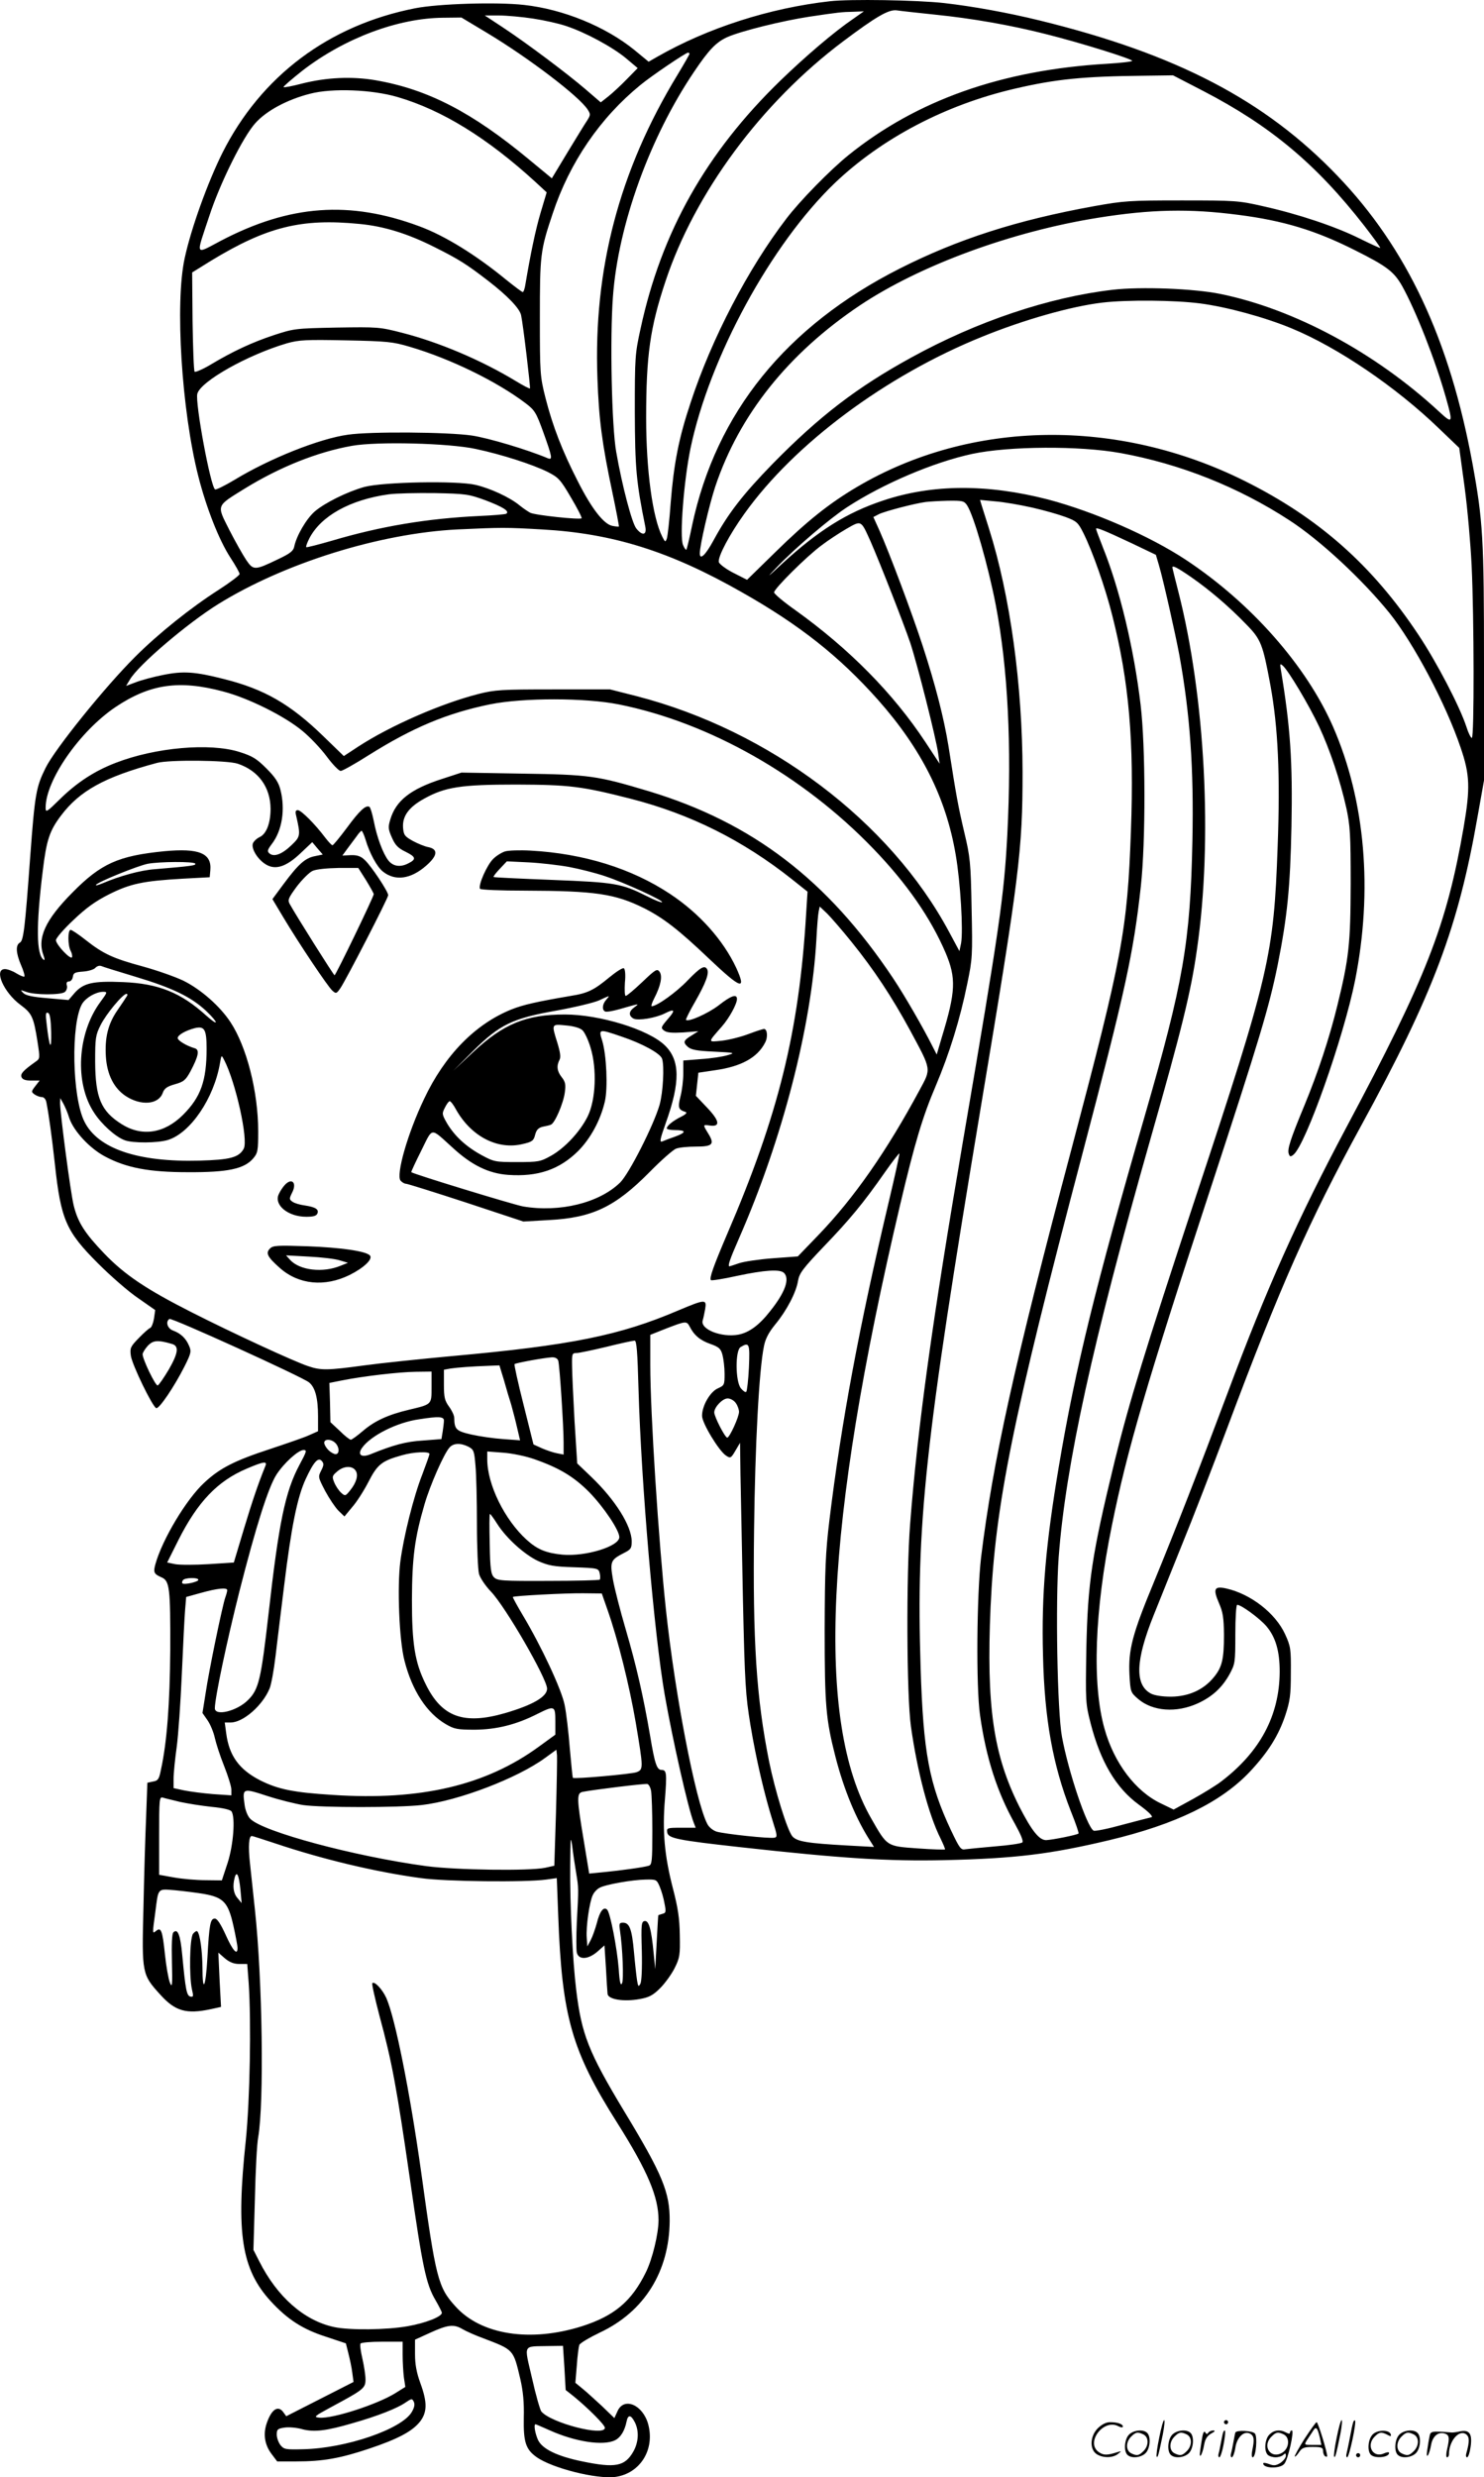 <svg version="1.0" xmlns="http://www.w3.org/2000/svg"
  viewBox="0 0 719.108 1200.163"
 preserveAspectRatio="xMidYMid meet">
<g transform="translate(-0.892,1200.498) scale(0.1,-0.1)"
fill="#000000" stroke="none">
<path d="M4031 11999 c-294 -33 -594 -130 -837 -269 l-42 -24 -68 56 c-140
114 -345 198 -535 219 -132 15 -416 6 -528 -16 -419 -82 -748 -329 -935 -702
-72 -145 -151 -365 -182 -508 -48 -217 -15 -740 66 -1058 39 -153 100 -308
155 -393 25 -38 45 -74 45 -80 0 -6 -46 -41 -102 -77 -136 -87 -293 -213 -403
-323 -146 -145 -389 -446 -435 -539 -46 -93 -52 -124 -75 -435 -25 -342 -32
-403 -50 -412 -21 -12 -19 -50 6 -109 12 -27 19 -52 16 -55 -2 -3 -20 4 -38
15 -19 12 -44 21 -56 21 -56 0 -6 -114 76 -174 55 -41 63 -58 82 -180 12 -78
12 -80 -10 -95 -59 -42 -74 -58 -68 -74 5 -12 18 -17 47 -17 l41 0 -21 -27
c-20 -26 -20 -28 -4 -40 10 -7 26 -13 35 -13 11 0 20 -10 23 -27 11 -56 26
-162 41 -299 29 -268 54 -325 209 -480 61 -61 148 -137 194 -168 l83 -58 -6
-42 c-4 -22 -12 -43 -19 -45 -6 -2 -31 -24 -55 -49 -40 -41 -43 -48 -38 -85 6
-44 105 -248 123 -254 14 -5 88 105 137 202 32 64 34 73 22 100 -15 36 -40 60
-78 74 -27 10 -37 43 -17 56 11 7 640 -279 676 -307 30 -24 44 -75 44 -165 l0
-72 -45 -20 c-24 -11 -109 -40 -187 -66 -171 -56 -243 -92 -319 -163 -87 -80
-204 -276 -237 -395 -11 -40 -7 -48 30 -64 39 -17 43 -52 42 -353 -2 -256 -16
-446 -45 -578 -9 -46 -14 -54 -38 -58 l-28 -6 -6 -166 c-4 -92 -10 -291 -13
-442 -8 -317 -7 -321 82 -419 72 -80 126 -95 244 -70 l50 11 -7 131 -6 132 32
-28 c23 -19 44 -27 70 -27 l38 0 7 -92 c13 -193 6 -567 -14 -763 -48 -450 -21
-624 121 -779 81 -88 155 -136 268 -172 l96 -32 12 -48 c7 -27 16 -69 19 -94
l6 -45 -163 -83 -163 -83 -16 22 c-24 30 -53 12 -75 -46 -23 -58 -15 -113 20
-159 l27 -36 92 0 c130 0 213 15 351 61 141 47 213 85 250 133 34 45 35 92 1
185 -19 52 -26 92 -26 141 l0 70 68 31 c91 42 120 45 162 20 19 -11 64 -31
100 -44 149 -57 146 -53 180 -197 14 -61 19 -115 17 -190 -2 -117 10 -152 62
-189 76 -54 292 -108 382 -96 120 17 192 132 159 255 -26 95 -118 134 -149 63
l-15 -33 -60 58 c-34 31 -76 70 -95 85 l-34 28 7 84 c3 46 9 90 12 99 3 9 49
36 101 61 214 101 335 295 337 540 1 139 -35 226 -222 534 -171 284 -205 370
-231 586 -17 138 -31 422 -29 600 1 138 2 151 10 95 4 -36 13 -94 19 -130 12
-73 12 -71 3 -238 -3 -67 -3 -133 0 -147 9 -36 55 -34 100 5 l34 30 7 -107 c3
-60 7 -117 8 -128 3 -27 79 -39 155 -25 46 8 65 18 100 53 23 23 55 67 70 97
25 50 27 64 25 160 -1 81 -9 132 -33 225 -41 158 -52 278 -39 433 10 126 8
142 -16 142 -23 0 -33 29 -55 161 -33 193 -66 339 -119 520 -27 92 -55 201
-62 242 -15 87 -11 95 53 128 34 17 38 23 38 57 -1 75 -80 201 -196 312 l-68
65 -13 205 c-6 113 -12 233 -12 268 -1 58 0 62 22 62 12 0 78 14 145 30 68 17
129 30 136 30 10 0 14 -54 19 -235 13 -457 76 -1188 127 -1481 39 -222 113
-548 140 -618 l10 -26 -71 0 c-67 0 -70 -1 -67 -22 4 -29 46 -38 353 -72 495
-55 721 -69 990 -63 346 8 514 29 800 97 322 77 540 183 680 331 89 95 139
175 172 273 23 70 27 98 27 206 1 117 -1 129 -28 188 -47 102 -166 194 -284
221 -59 13 -66 -1 -37 -69 20 -45 24 -72 25 -155 0 -119 -9 -158 -51 -208 -49
-59 -120 -91 -205 -92 -44 0 -81 6 -98 15 -79 42 -75 160 13 379 21 53 81 202
133 331 53 129 153 388 223 575 257 687 397 1004 649 1465 350 640 471 962
565 1500 l31 174 0 566 c0 607 -5 691 -56 970 -111 602 -318 1043 -654 1393
-350 366 -780 590 -1440 752 -159 39 -326 69 -465 85 -134 15 -458 20 -554 9z
m509 -65 c179 -18 366 -51 532 -93 173 -43 428 -123 423 -131 -2 -4 -57 -10
-122 -14 -509 -30 -922 -176 -1253 -443 -88 -71 -236 -222 -301 -308 -184
-240 -362 -581 -463 -889 -58 -173 -82 -298 -97 -486 -6 -85 -15 -164 -19
-175 -7 -18 -8 -17 -22 10 -47 93 -78 322 -78 575 0 303 19 437 93 660 142
430 465 867 862 1165 160 120 219 154 258 150 18 -3 102 -12 187 -21z m-399
-22 c-91 -62 -229 -180 -350 -297 -361 -350 -577 -734 -678 -1202 -27 -123
-28 -139 -28 -403 1 -274 7 -340 51 -557 8 -41 -15 -45 -44 -8 -21 26 -69 209
-97 370 -22 121 -31 552 -16 752 25 348 179 773 393 1090 72 107 107 144 163
169 67 29 264 78 395 98 141 21 157 23 215 24 l50 2 -54 -38z m-1549 3 c53 -8
125 -24 160 -36 94 -31 225 -102 290 -156 l57 -48 -52 -53 c-29 -30 -69 -67
-89 -83 l-38 -30 -72 62 c-92 79 -287 225 -402 301 l-88 58 68 0 c38 0 113 -7
166 -15z m-222 -70 c204 -123 444 -306 486 -370 15 -23 15 -27 -2 -54 -11 -16
-53 -85 -95 -154 l-76 -126 -109 90 c-277 230 -491 341 -744 385 -116 20 -239
14 -358 -16 -46 -12 -86 -20 -89 -17 -2 3 40 39 93 81 203 156 461 253 679
255 l90 1 125 -75z m980 -101 c0 -3 -27 -50 -59 -103 -281 -462 -407 -940
-387 -1470 7 -198 22 -314 72 -550 19 -90 33 -165 32 -167 -2 -1 -15 0 -31 3
-42 8 -100 82 -167 214 -77 150 -123 270 -158 407 -26 104 -27 116 -27 387 0
306 2 326 62 505 82 248 230 464 425 623 53 44 219 156 231 157 4 0 7 -3 7 -6z
m2488 -179 c328 -170 549 -355 782 -654 44 -57 79 -105 77 -107 -1 -2 -46 19
-99 45 -116 58 -298 119 -469 157 -118 27 -136 28 -394 28 -253 0 -280 -2
-425 -28 -375 -68 -660 -160 -941 -302 -551 -279 -890 -699 -1006 -1243 -13
-64 -26 -117 -28 -119 -2 -3 -10 7 -16 22 -18 38 4 315 36 469 92 441 391 990
700 1286 227 216 535 378 870 456 201 47 334 60 624 63 l144 2 145 -75z
m-3903 -30 c216 -63 435 -198 669 -412 l54 -50 -29 -97 c-25 -84 -50 -205 -74
-348 -3 -21 -9 -38 -13 -38 -4 0 -41 28 -82 61 -145 119 -297 213 -420 258
-337 125 -626 104 -958 -69 -131 -69 -125 -81 -60 115 52 161 165 388 224 453
53 60 155 115 266 143 108 28 300 20 423 -16z m4075 -571 c218 -28 373 -75
562 -170 158 -79 192 -105 232 -176 67 -121 160 -358 211 -538 36 -127 34
-131 -34 -68 -308 285 -701 496 -1059 569 -128 26 -384 36 -522 20 -309 -36
-657 -153 -975 -328 -266 -146 -446 -285 -671 -514 -147 -151 -217 -242 -287
-371 -39 -72 -67 -99 -67 -64 0 39 45 233 75 324 116 347 354 645 700 877 290
194 735 358 1155 425 255 41 443 45 680 14z m-4259 -44 c118 -11 234 -47 363
-112 118 -59 156 -83 261 -164 92 -71 152 -133 159 -166 10 -46 46 -351 43
-355 -2 -2 -33 14 -69 36 -165 100 -369 187 -548 233 -112 29 -120 29 -320 26
-201 -4 -207 -5 -305 -37 -105 -35 -196 -77 -308 -144 -37 -22 -71 -36 -75
-33 -4 4 -8 114 -10 244 l-2 237 92 57 c270 164 437 206 719 178z m4073 -385
c130 -17 314 -67 444 -121 223 -92 506 -284 714 -485 l98 -94 26 -190 c14
-104 29 -275 34 -380 12 -254 13 -835 1 -835 -5 0 -17 24 -26 53 -32 98 -143
312 -233 447 -223 336 -483 566 -840 744 -617 308 -1328 298 -1880 -28 -134
-79 -242 -165 -395 -315 l-138 -135 -67 34 c-37 19 -68 43 -70 52 -5 26 52
134 124 234 242 339 685 669 1153 858 204 83 431 147 582 165 121 14 350 12
473 -4z m-3830 -210 c195 -57 421 -167 561 -273 45 -34 52 -45 87 -142 43
-120 46 -135 21 -125 -97 41 -287 98 -368 110 -117 17 -491 20 -600 4 -138
-19 -379 -115 -550 -219 -47 -28 -89 -49 -94 -46 -22 14 -97 419 -86 463 15
60 244 189 435 245 57 16 91 18 285 14 201 -4 228 -7 309 -31z m320 -495 c127
-27 275 -75 348 -111 53 -27 62 -36 114 -125 31 -52 54 -97 51 -100 -8 -8
-227 15 -249 27 -13 7 -36 23 -52 36 -46 38 -140 82 -213 99 -91 21 -447 14
-538 -10 -83 -23 -192 -77 -241 -119 -41 -36 -88 -117 -99 -169 -4 -22 -19
-34 -78 -62 -114 -55 -120 -55 -155 -4 -16 24 -53 89 -82 146 -62 123 -65 113
75 200 171 105 351 177 519 207 124 22 470 13 600 -15z m3125 -20 c291 -53
571 -165 817 -325 150 -97 354 -287 486 -450 117 -146 273 -440 344 -650 46
-133 48 -198 15 -390 -82 -473 -180 -725 -568 -1452 -234 -440 -385 -776 -576
-1288 -142 -379 -248 -651 -357 -916 -104 -251 -124 -326 -118 -448 5 -83 5
-85 42 -117 70 -60 185 -69 290 -21 69 32 116 75 152 139 28 52 29 56 29 196
0 79 4 142 9 142 20 0 108 -65 141 -103 45 -53 65 -120 65 -221 -1 -212 -95
-389 -285 -533 -22 -17 -82 -54 -134 -83 l-95 -52 -60 29 c-124 58 -229 197
-275 363 -61 216 -48 571 35 980 74 368 169 692 480 1640 235 717 283 877 324
1079 47 236 61 375 67 673 6 313 -5 481 -52 762 -4 25 -3 27 10 16 26 -22 126
-189 176 -295 53 -114 101 -257 132 -395 18 -84 21 -127 21 -365 -1 -294 -8
-361 -65 -593 -38 -155 -93 -322 -159 -482 -69 -166 -84 -214 -76 -235 5 -15
9 -15 23 -4 60 50 242 566 298 843 87 437 50 871 -106 1229 -129 296 -398 601
-714 810 -176 116 -445 233 -667 292 -295 76 -561 75 -800 -5 -177 -59 -313
-145 -488 -305 -77 -72 -80 -73 -25 -16 87 91 257 236 339 289 175 114 420
218 606 258 178 38 521 40 719 4z m-3077 -229 c84 -32 118 -53 100 -65 -5 -3
-65 -8 -133 -11 -249 -12 -474 -49 -713 -120 -66 -19 -121 -33 -123 -31 -3 2
4 21 15 43 56 108 197 187 384 213 35 5 135 7 223 6 151 -3 165 -5 247 -35z
m2333 -24 c33 -50 102 -292 139 -482 59 -308 78 -683 56 -1115 -16 -297 -35
-433 -215 -1485 -148 -867 -219 -1378 -256 -1855 -19 -246 -17 -828 4 -979 31
-219 86 -429 144 -544 13 -27 23 -51 21 -52 -2 -2 -62 0 -133 5 -151 11 -146
8 -225 146 -270 472 -225 1419 140 2969 72 305 110 431 174 581 65 154 117
320 152 493 25 120 26 136 21 366 -4 223 -7 249 -36 370 -29 124 -38 172 -76
415 -22 135 -62 293 -126 489 -54 165 -161 449 -209 557 l-29 64 27 14 c28 14
173 52 227 59 17 2 65 5 107 6 71 1 79 -1 93 -22z m315 -11 c58 -13 131 -34
163 -46 53 -20 60 -26 86 -78 44 -88 107 -267 140 -400 81 -320 106 -607 90
-1044 -17 -480 -42 -611 -288 -1540 -279 -1050 -381 -1514 -438 -1978 -21
-180 -25 -628 -5 -765 29 -206 83 -374 170 -528 27 -49 41 -82 35 -88 -5 -5
-63 -14 -129 -19 -65 -6 -131 -12 -145 -14 -24 -5 -29 2 -72 92 -106 226 -134
375 -147 786 -22 700 19 1078 290 2707 189 1131 204 1253 204 1634 -1 423 -60
855 -163 1180 -16 50 -32 101 -36 114 l-7 24 73 -7 c41 -3 121 -17 179 -30z
m-783 -163 c46 -105 160 -396 193 -493 35 -107 124 -458 135 -535 l7 -50 -69
105 c-156 236 -368 451 -630 639 -57 40 -103 79 -103 86 0 18 159 176 230 228
30 23 83 58 119 79 75 43 71 45 118 -59z m-1592 57 c343 -19 621 -106 970
-305 279 -158 471 -310 658 -520 210 -237 330 -474 377 -751 23 -132 37 -369
26 -429 l-8 -38 -50 93 c-287 536 -871 976 -1513 1142 l-130 33 -275 0 c-251
0 -283 -2 -362 -22 -181 -46 -428 -154 -583 -255 l-70 -46 -100 97 c-160 155
-285 227 -480 276 -141 36 -198 40 -296 20 -46 -9 -105 -25 -131 -35 l-48 -18
18 30 c40 70 277 272 428 366 321 199 783 343 1159 362 218 10 234 10 410 0z
m2858 -67 l117 -56 15 -51 c21 -71 80 -334 99 -436 52 -288 70 -547 63 -898
-10 -494 -44 -687 -232 -1337 -237 -820 -334 -1213 -415 -1693 -64 -380 -85
-622 -77 -916 7 -308 47 -531 135 -756 23 -57 40 -106 37 -108 -7 -7 -128 -31
-157 -32 -34 0 -70 46 -130 163 -126 251 -160 487 -139 967 23 496 105 905
445 2195 208 791 247 969 283 1295 24 218 23 681 -1 880 -32 271 -101 560
-182 761 -19 48 -34 89 -34 92 0 9 41 -8 173 -70z m288 -164 c89 -62 182 -141
266 -228 73 -74 81 -97 118 -296 37 -202 48 -434 35 -783 -19 -526 -39 -615
-399 -1702 -246 -745 -322 -994 -390 -1271 -112 -460 -131 -589 -138 -914 -4
-255 -4 -262 21 -360 48 -186 123 -312 232 -392 55 -40 76 -63 59 -63 -2 0
-63 -16 -135 -35 -72 -20 -136 -33 -142 -29 -33 20 -122 286 -153 454 -23 124
-32 651 -16 872 34 445 164 1040 445 2026 150 526 196 711 225 917 77 527 40
1225 -90 1733 -16 62 -29 115 -29 118 0 11 23 0 91 -47z m-4691 -554 c123 -32
297 -119 383 -190 37 -30 91 -87 119 -125 29 -39 59 -70 68 -70 8 0 69 34 135
76 213 134 380 204 590 247 160 32 460 32 624 -1 438 -88 891 -345 1231 -698
164 -170 279 -337 351 -505 52 -123 49 -189 -18 -408 l-25 -85 -20 39 c-45 90
-135 246 -191 330 -318 477 -682 755 -1185 907 -251 75 -284 80 -612 85 l-295
5 -95 -31 c-152 -49 -223 -105 -250 -197 -11 -36 -10 -47 8 -87 16 -37 30 -51
67 -69 49 -24 52 -36 14 -55 -39 -21 -75 -16 -98 13 -26 33 -56 113 -71 192
-7 34 -16 65 -21 68 -17 10 -47 -17 -108 -100 -35 -47 -67 -86 -71 -86 -4 0
-20 17 -36 38 -49 65 -116 132 -132 132 -11 0 -13 -7 -8 -27 22 -96 21 -101
-23 -143 -46 -44 -84 -58 -106 -40 -12 10 -11 17 11 46 50 65 66 167 42 262
-9 36 -25 61 -68 104 -48 48 -68 60 -131 80 -143 45 -407 22 -600 -53 -102
-39 -189 -96 -271 -177 -63 -62 -68 -65 -68 -40 0 133 165 370 338 487 167
112 308 133 522 76z m71 -350 c101 -34 158 -114 159 -218 0 -70 -20 -123 -54
-138 -14 -7 -28 -20 -32 -31 -8 -26 25 -79 65 -102 46 -27 98 -10 168 57 l55
52 25 -30 26 -30 -39 -8 c-46 -9 -79 -38 -151 -135 l-54 -73 52 -87 c77 -129
216 -336 238 -356 18 -16 20 -16 39 11 27 39 232 437 232 451 0 18 -84 144
-114 171 -19 18 -36 24 -67 23 l-41 -2 24 33 c13 17 33 44 44 59 10 15 22 28
25 28 3 0 12 -19 19 -42 19 -65 56 -134 85 -156 59 -47 135 -36 209 29 56 49
59 80 10 90 -17 3 -51 17 -75 30 -39 22 -44 28 -47 64 -4 56 28 100 103 141
101 56 177 68 445 68 258 -1 317 -8 556 -69 288 -74 543 -201 782 -391 l74
-59 -7 -110 c-34 -567 -134 -972 -383 -1550 -66 -155 -87 -213 -78 -222 3 -3
61 6 128 21 132 28 207 33 226 14 29 -29 5 -95 -67 -185 -53 -68 -102 -104
-154 -114 -83 -15 -186 26 -173 69 3 9 8 34 12 55 8 49 0 48 -131 -7 -283
-121 -520 -169 -1097 -221 -152 -14 -343 -34 -424 -45 -177 -24 -209 -25 -271
-4 -70 23 -372 163 -565 261 -221 112 -325 182 -424 285 -94 98 -128 151 -148
233 -15 59 -66 449 -66 496 l1 24 14 -25 c8 -14 22 -46 30 -73 22 -63 99 -146
173 -185 103 -55 213 -76 402 -76 193 -1 273 16 316 67 22 26 24 37 24 131 0
192 -56 411 -135 530 -51 77 -143 158 -228 200 -40 19 -128 50 -197 69 -144
39 -191 61 -276 128 -34 27 -67 49 -73 49 -14 0 -14 -75 0 -101 6 -11 9 -25 7
-31 -6 -16 -78 61 -78 82 0 10 38 54 85 98 63 60 108 92 174 125 102 51 164
64 356 75 l130 7 3 33 c8 83 -54 109 -223 93 -223 -22 -307 -60 -445 -200
-132 -133 -172 -221 -140 -306 6 -15 6 -24 1 -20 -36 22 -38 164 -5 430 18
150 33 195 88 268 91 121 212 188 466 256 61 16 340 13 391 -4z m-206 -484 c5
-9 -17 -12 -195 -27 -71 -5 -171 -33 -253 -68 -22 -9 -36 -13 -33 -8 8 14 201
92 250 102 57 11 224 12 231 1z m828 -81 c20 -33 37 -63 37 -67 0 -12 -184
-393 -190 -393 -4 0 -185 287 -217 345 -11 20 -7 29 34 85 26 34 61 69 77 76
19 8 70 13 126 14 l95 0 38 -60z m2352 -298 c109 -135 196 -267 283 -427 106
-197 104 -185 47 -291 -160 -297 -317 -522 -488 -700 l-102 -106 -121 -9 c-67
-5 -140 -16 -164 -24 -23 -8 -44 -15 -46 -15 -10 0 0 31 47 138 209 477 350
1022 374 1447 3 61 8 121 11 134 l5 24 36 -34 c19 -19 72 -80 118 -137z
m-3470 -169 c180 -54 270 -98 342 -165 62 -59 64 -79 2 -24 -123 112 -232 156
-404 163 -145 6 -191 -4 -234 -52 l-30 -35 -101 9 c-74 6 -106 13 -118 25 -16
16 -15 16 13 6 40 -16 170 -16 188 -1 8 6 13 21 10 31 -4 14 0 20 10 20 9 0
17 10 19 23 3 19 10 22 50 25 26 2 52 10 59 18 7 8 19 12 28 9 9 -4 83 -27
166 -52z m-171 -124 c-111 -152 -124 -392 -29 -535 36 -56 104 -117 148 -133
38 -15 160 -14 209 1 109 33 224 202 253 373 7 40 7 40 20 15 56 -108 118
-387 95 -430 -23 -43 -67 -54 -215 -58 -298 -8 -492 58 -557 189 -60 118 -66
477 -11 571 19 30 65 57 101 58 23 0 22 -2 -14 -51z m129 29 c-4 -7 -24 -37
-44 -66 -46 -66 -63 -133 -57 -227 6 -87 39 -152 96 -190 73 -48 158 -42 179
14 8 23 21 32 59 43 43 12 52 19 76 63 38 72 45 103 22 111 -42 12 -84 38 -84
50 0 15 40 37 83 48 47 11 57 -6 57 -100 0 -155 -28 -234 -114 -320 -91 -91
-200 -107 -298 -45 -100 63 -127 128 -128 302 0 115 2 129 26 177 26 53 108
152 126 152 5 0 6 -6 1 -12z m-366 -174 c2 -95 -9 -77 -22 40 -6 47 -5 58 6
54 10 -3 14 -29 16 -94z m4059 -820 c-144 -607 -230 -1068 -288 -1544 -19
-158 -22 -236 -23 -530 0 -369 6 -435 52 -615 42 -164 102 -307 172 -414 l15
-24 -129 7 c-195 11 -245 19 -267 45 -25 32 -82 215 -112 361 -62 310 -80 581
-73 1128 5 408 24 771 48 886 7 35 23 66 55 105 56 68 101 155 110 211 6 36
23 59 123 164 129 134 194 213 296 359 37 53 70 95 72 94 2 -2 -21 -107 -51
-233z m-965 -606 c21 -42 51 -67 100 -84 42 -15 51 -23 59 -54 5 -19 10 -60
10 -91 0 -53 -1 -56 -32 -70 -38 -16 -78 -86 -77 -134 0 -35 82 -170 116 -192
21 -14 24 -13 45 23 l23 39 2 -155 c2 -85 7 -357 12 -605 9 -409 13 -464 36
-605 27 -165 70 -347 109 -470 21 -65 22 -75 9 -78 -24 -6 -243 18 -281 29
-19 6 -38 22 -46 38 -56 108 -156 624 -200 1036 -36 335 -76 954 -76 1187 l0
146 78 31 c94 36 98 37 113 9z m-2509 -84 c35 -10 31 -43 -14 -122 -25 -42
-49 -77 -55 -79 -10 -4 -73 126 -73 151 0 7 11 25 25 41 26 27 48 29 117 9z
m2796 -114 c-3 -61 -9 -114 -13 -118 -4 -4 -15 4 -26 17 -27 33 -28 185 -1
200 42 25 45 17 40 -99z m-924 33 c7 -23 26 -318 26 -397 l0 -58 -31 6 c-17 3
-50 14 -73 24 l-42 19 -48 192 c-27 106 -46 194 -44 197 6 6 144 31 180 33 17
1 28 -5 32 -16z m-263 -95 c11 -40 27 -93 35 -118 7 -25 20 -74 28 -109 l15
-64 -82 6 c-45 3 -114 13 -154 22 -74 17 -82 25 -83 81 0 11 -11 35 -25 54
-21 29 -25 45 -25 106 l0 73 33 6 c35 5 101 10 184 13 l52 2 22 -72z m-351
-33 c0 -86 3 -83 -110 -110 -101 -24 -166 -54 -223 -103 -27 -23 -53 -42 -58
-42 -6 0 -30 19 -54 43 l-45 42 -2 95 -3 95 60 12 c105 21 278 41 358 42 l77
1 0 -75z m1474 -77 c9 -12 16 -32 16 -43 0 -25 -46 -125 -57 -125 -11 0 -63
102 -63 122 0 26 40 68 65 68 13 0 31 -10 39 -22z m-1414 -85 c0 -10 -3 -34
-6 -54 l-6 -36 -90 -7 c-82 -5 -142 -21 -255 -67 -43 -17 -63 -2 -40 31 41 59
169 124 277 139 95 15 120 13 120 -6z m-526 -109 c20 -20 21 -54 1 -54 -8 0
-24 9 -35 20 -11 11 -20 27 -20 35 0 20 34 19 54 -1z m645 -18 c26 -14 28 -21
34 -92 4 -42 7 -170 7 -283 0 -113 5 -222 10 -241 5 -19 31 -58 58 -86 71 -74
271 -421 272 -470 0 -39 -68 -79 -205 -119 -199 -57 -305 -19 -383 140 -53
106 -67 196 -67 410 1 204 13 298 61 462 27 93 94 245 121 275 19 22 54 23 92
4z m-819 -88 c-69 -129 -100 -279 -150 -723 -36 -315 -47 -365 -99 -416 -53
-54 -161 -80 -161 -40 0 49 57 320 119 566 81 318 140 503 179 565 36 56 106
120 132 120 17 0 15 -7 -20 -72z m630 53 c0 -5 -16 -50 -35 -100 -42 -107 -90
-299 -106 -420 -16 -121 -6 -383 20 -482 37 -145 108 -253 200 -307 41 -24 56
-27 141 -27 105 1 199 24 302 76 84 42 88 41 88 -35 l0 -65 -77 -56 c-259
-190 -575 -264 -1001 -236 -192 12 -265 27 -353 71 -101 52 -150 119 -164 228
l-7 52 29 0 c60 0 154 82 188 164 8 18 21 89 29 157 8 68 27 223 42 344 34
279 63 425 104 514 39 84 61 109 79 87 10 -12 9 -21 -4 -46 -15 -30 -15 -32
20 -99 20 -37 49 -80 64 -95 l29 -28 38 46 c22 25 57 80 79 123 43 84 65 101
163 128 55 16 132 19 132 6z m507 -25 c121 -42 193 -85 268 -161 70 -72 145
-184 145 -217 0 -45 -164 -95 -276 -85 -79 8 -121 25 -173 72 -107 97 -191
268 -191 390 l0 38 78 -6 c42 -3 110 -17 149 -31z m-1302 -33 c-35 -86 -64
-172 -105 -308 l-48 -160 -123 -8 c-67 -4 -140 -4 -161 0 l-39 8 55 110 c93
184 189 285 331 345 82 35 100 37 90 13z m438 -24 c13 -21 3 -57 -27 -94 -23
-29 -25 -29 -44 -12 -11 10 -26 32 -33 49 -12 29 -11 33 15 55 32 27 73 28 89
2z m686 -258 c45 -70 132 -148 198 -179 50 -22 75 -27 175 -30 114 -4 117 -5
123 -29 3 -14 3 -28 0 -31 -3 -3 -115 -6 -250 -6 -222 -1 -246 1 -262 17 -15
15 -19 40 -21 162 -2 80 -2 145 1 145 3 0 19 -22 36 -49z m-1449 -270 c0 -10
-69 -25 -77 -17 -3 2 -2 9 2 15 8 13 75 15 75 2z m140 -50 c0 -5 -4 -21 -9
-34 -13 -35 -80 -356 -96 -467 l-15 -94 25 -36 c13 -19 29 -57 35 -85 6 -27
26 -89 45 -136 19 -48 35 -99 35 -114 l0 -28 -89 6 c-48 4 -111 12 -140 18
l-51 11 0 46 c0 26 7 94 15 152 8 58 19 218 25 355 6 138 13 278 16 312 l5 61
72 20 c79 22 127 27 127 13z m1843 -96 c51 -145 106 -367 137 -548 37 -221 37
-225 3 -238 -25 -9 -302 -34 -308 -27 -2 2 -8 66 -15 143 -6 77 -17 172 -25
210 -15 75 -112 283 -203 435 -28 47 -49 86 -48 88 6 6 257 19 341 18 l90 -1
28 -80z m-250 -985 l-8 -254 -45 -10 c-78 -16 -431 -11 -575 8 -347 47 -795
167 -854 230 -12 12 -24 42 -27 69 -11 79 -9 80 110 41 58 -19 136 -38 173
-44 89 -13 464 -13 575 0 177 20 464 130 598 228 l55 40 3 -27 c1 -14 -1 -141
-5 -281z m461 108 c3 -17 6 -104 6 -194 0 -146 -2 -163 -17 -168 -26 -8 -137
-23 -218 -31 l-71 -7 -27 164 c-34 204 -34 226 -4 232 56 11 303 41 313 38 7
-2 15 -17 18 -34z m-2282 -53 c37 -8 106 -19 154 -24 54 -5 90 -14 95 -22 19
-30 9 -162 -19 -249 l-28 -85 -80 1 c-43 0 -112 6 -151 13 l-73 13 0 190 c0
176 1 189 18 184 9 -3 47 -12 84 -21z m458 -200 c229 -77 487 -139 708 -169
119 -17 510 -21 608 -7 l51 7 7 -184 c18 -487 65 -653 286 -1002 147 -233 200
-358 200 -471 0 -66 -30 -190 -62 -254 -69 -140 -153 -210 -309 -260 -250 -79
-489 -42 -613 96 -85 93 -95 135 -166 649 -55 392 -126 747 -169 845 -19 42
-57 83 -68 72 -3 -4 13 -75 35 -159 60 -221 83 -346 147 -788 61 -427 78 -511
125 -590 16 -28 30 -55 30 -60 0 -19 -80 -50 -166 -65 -102 -18 -281 -20 -356
-4 -145 31 -276 146 -363 319 l-28 55 7 245 c3 135 10 270 16 300 29 167 21
762 -16 1105 -8 77 -19 178 -24 225 -9 81 -5 130 9 130 4 0 54 -16 111 -35z
m-166 -225 l6 -65 -20 24 c-20 23 -25 57 -14 99 10 36 21 13 28 -58z m2032 14
c8 -19 19 -56 23 -81 8 -40 7 -46 -10 -50 -10 -3 -20 -6 -20 -7 -1 0 -4 -59
-8 -131 l-7 -130 -8 80 c-11 115 -23 157 -44 153 -15 -3 -17 -18 -13 -145 2
-84 -1 -148 -7 -159 -9 -16 -11 -14 -16 16 -3 19 -10 81 -15 137 -10 113 -22
143 -53 143 -18 0 -20 -4 -15 -37 13 -85 19 -241 10 -257 -7 -13 -12 5 -16 71
-8 100 -41 271 -56 286 -17 17 -36 -8 -50 -65 -8 -29 -21 -66 -30 -83 l-16
-30 -3 43 c-4 51 13 171 29 205 6 14 21 30 33 36 28 16 159 39 224 40 52 1 53
0 68 -35z m-2207 -35 c94 -17 116 -42 141 -154 11 -49 20 -98 20 -107 0 -39
-23 -14 -57 62 -25 55 -42 80 -53 80 -22 0 -27 -27 -36 -189 -8 -145 -24 -177
-24 -48 -1 83 -12 162 -25 175 -3 4 -13 -2 -21 -12 -16 -23 -19 -205 -5 -269
8 -33 7 -38 -7 -35 -19 4 -24 33 -40 201 -9 98 -22 131 -43 110 -7 -7 -9 -57
-7 -143 3 -115 1 -128 -10 -100 -7 18 -18 80 -24 138 -12 116 -19 132 -43 112
-18 -15 -18 -14 -4 87 16 125 9 117 98 110 42 -4 105 -12 140 -18z m961 -2233
c0 -35 3 -84 6 -109 l7 -46 -48 -30 c-86 -54 -304 -125 -368 -119 -30 3 -27 6
58 52 158 85 165 91 165 134 0 20 -7 65 -15 100 -8 35 -13 68 -9 73 3 5 50 9
105 9 l99 0 0 -64z m784 -63 l6 -107 38 -30 c71 -58 152 -139 152 -153 0 -44
-261 23 -308 79 -6 8 -27 80 -45 161 -39 169 -47 153 79 156 l71 1 7 -107z
m-740 -214 c-49 -83 -320 -176 -528 -180 -82 -2 -91 -1 -108 20 -10 13 -18 36
-18 51 0 25 4 29 38 34 20 3 59 0 86 -8 57 -15 117 -8 246 30 116 33 213 71
252 98 31 21 34 22 42 5 6 -12 3 -28 -10 -50z m1081 -49 c21 -41 19 -96 -7
-142 -41 -72 -87 -81 -247 -48 -122 25 -194 60 -215 104 -14 31 -22 76 -12 76
2 0 32 -13 68 -29 124 -56 261 -77 318 -48 26 13 46 45 55 90 7 35 21 34 40
-3z M2456 7880 c-16 -5 -42 -21 -57 -36 -30 -29 -74 -128 -64 -145 4 -5 99 -9
218 -9 340 -1 436 -15 577 -85 93 -47 167 -104 313 -243 157 -149 185 -159
133 -45 -63 134 -178 263 -320 357 -185 123 -419 196 -676 210 -52 3 -108 1
-124 -4z m309 -75 c49 -9 129 -29 176 -45 94 -31 284 -118 276 -126 -3 -3 -36
10 -73 29 -124 62 -153 67 -459 79 -154 6 -282 12 -284 14 -3 2 11 20 30 40
l34 36 105 -5 c58 -3 145 -13 195 -22z M2963 7271 c-76 -63 -106 -78 -189 -91
-164 -28 -231 -43 -288 -66 -175 -71 -322 -221 -422 -433 -80 -167 -137 -368
-114 -396 7 -8 19 -15 26 -15 7 0 138 -41 291 -91 l278 -92 123 7 c212 11 322
64 489 233 56 57 114 108 128 113 15 6 58 10 96 10 81 0 92 11 60 63 -27 44
-27 44 8 39 52 -7 47 23 -14 87 l-54 57 6 56 6 56 81 12 c127 18 205 61 242
133 15 27 11 67 -5 67 -5 0 -39 -11 -76 -25 -37 -14 -94 -28 -128 -32 -70 -7
-70 -11 0 69 36 41 73 109 73 133 0 26 -28 17 -89 -31 -51 -39 -147 -82 -158
-70 -2 2 18 43 46 91 50 88 68 136 56 155 -12 20 -32 9 -94 -55 -54 -57 -149
-125 -174 -125 -4 0 1 17 12 38 32 62 41 108 26 129 -12 16 -19 12 -84 -50
-39 -37 -75 -67 -80 -67 -5 0 -6 29 -4 64 4 38 1 66 -5 70 -6 3 -36 -16 -69
-43z m-16 -109 c-19 -21 -22 -48 -7 -57 6 -4 36 1 68 10 105 30 100 29 75 10
-28 -20 -29 -41 -4 -55 22 -11 108 3 153 26 47 24 51 15 13 -28 -34 -40 -35
-43 -18 -56 13 -10 38 -12 92 -9 l74 6 -30 -19 c-42 -25 -46 -34 -22 -56 17
-15 42 -20 128 -24 102 -5 104 -6 66 -17 -22 -7 -80 -16 -128 -19 l-87 -7 0
-61 c0 -34 -6 -85 -14 -114 -13 -53 -10 -63 24 -74 10 -3 4 -11 -20 -23 -40
-20 -70 -44 -70 -57 0 -4 17 -8 38 -8 57 0 58 -11 4 -31 -26 -9 -55 -20 -64
-24 -14 -5 -11 10 17 89 71 198 70 305 -5 377 -80 77 -316 149 -484 149 -187
0 -297 -45 -444 -182 l-97 -91 95 95 c131 130 191 159 406 197 88 16 180 38
205 49 56 26 55 26 36 4z m-116 -148 c11 -10 29 -48 40 -86 31 -102 25 -251
-14 -331 -37 -75 -112 -155 -179 -192 -50 -28 -60 -30 -163 -30 -106 0 -112 1
-173 34 -75 41 -130 92 -167 154 -25 44 -25 47 -10 76 8 17 19 31 23 31 5 0
19 -18 31 -41 74 -131 203 -197 325 -166 44 10 51 16 58 44 6 24 16 34 36 39
15 3 33 7 40 10 19 6 61 103 68 157 5 37 3 50 -15 73 -23 29 -26 55 -11 84 7
13 4 36 -10 82 -29 93 -30 92 41 85 37 -3 68 -12 80 -23z m187 -30 c102 -34
190 -82 199 -108 12 -35 5 -164 -12 -224 -29 -100 -148 -334 -191 -376 -101
-99 -293 -146 -470 -116 -45 8 -526 155 -542 166 -2 1 20 48 48 104 58 116 42
114 152 15 92 -85 174 -125 269 -132 144 -10 248 25 340 116 60 61 108 149
129 240 15 65 8 225 -13 294 -18 57 -17 58 91 21z M1388 6263 c-9 -10 -21 -28
-27 -41 -28 -53 42 -112 132 -112 34 0 49 4 54 16 8 20 -9 31 -62 39 -23 3
-50 11 -59 18 -16 11 -16 15 -1 45 24 48 -3 73 -37 35z M1317 5956 c-22 -22
-12 -41 49 -95 91 -80 217 -92 337 -33 70 35 115 78 98 95 -21 21 -142 38
-301 44 -148 5 -168 4 -183 -11z m338 -57 l40 -12 -35 -14 c-86 -36 -200 -23
-246 29 l-19 21 110 -6 c61 -3 128 -11 150 -18z M5626 194 c-10 -47 -15 -88
-12 -91 5 -6 9 7 30 110 7 37 10 67 6 67 -4 0 -15 -39 -24 -86z M5940 270 c0
-5 5 -10 10 -10 6 0 10 5 10 10 0 6 -4 10 -10 10 -5 0 -10 -4 -10 -10z M6486
194 c-10 -47 -15 -88 -12 -91 5 -6 9 7 30 110 7 37 10 67 6 67 -4 0 -15 -39
-24 -86z M6566 269 c-3 -8 -10 -41 -16 -74 -6 -33 -14 -68 -16 -77 -3 -10 -1
-18 3 -18 10 0 46 171 38 178 -2 3 -7 -1 -9 -9z M5329 241 c-38 -38 -41 -101
-7 -125 29 -20 79 -20 104 0 18 14 18 15 1 10 -53 -17 -69 -17 -92 -2 -69 45
21 166 94 126 12 -6 21 -7 21 -1 0 12 -25 21 -62 21 -19 0 -39 -10 -59 -29z
M6330 189 c-28 -45 -49 -83 -47 -85 2 -3 12 7 21 21 14 21 24 25 66 25 43 0
50 -3 50 -19 0 -11 5 -23 10 -26 6 -3 10 -3 10 1 0 20 -44 164 -51 164 -4 0
-30 -37 -59 -81z m75 4 l7 -33 -42 0 c-42 0 -42 0 -28 23 8 12 21 32 29 44 15
25 22 18 34 -34z M5480 210 c-22 -22 -27 -79 -8 -98 19 -19 66 -14 88 8 22 22
27 79 8 98 -19 19 -66 14 -88 -8z m71 0 c25 -14 25 -54 -1 -80 -23 -23 -33
-24 -61 -10 -25 14 -25 54 1 80 23 23 33 24 61 10z M5690 210 c-22 -22 -27
-79 -8 -98 19 -19 66 -14 88 8 22 22 27 79 8 98 -19 19 -66 14 -88 -8z m71 0
c25 -14 25 -54 -1 -80 -23 -23 -33 -24 -61 -10 -25 14 -25 54 1 80 23 23 33
24 61 10z M5836 204 c-3 -16 -8 -47 -11 -69 -8 -51 10 -26 19 27 5 27 15 42
34 53 18 10 22 14 10 15 -9 0 -20 -5 -24 -11 -5 -8 -9 -8 -14 1 -5 8 -10 3
-14 -16z M5937 223 c-2 -4 -7 -26 -11 -48 -4 -22 -9 -48 -12 -57 -3 -10 -1
-18 4 -18 4 0 14 28 20 62 11 58 10 81 -1 61z M5995 220 c-1 -3 -5 -23 -9 -45
-4 -22 -9 -48 -12 -57 -3 -10 -1 -18 4 -18 5 0 13 20 17 45 7 53 44 87 74 68
17 -11 19 -28 8 -80 -4 -18 -3 -33 2 -33 16 0 24 99 11 115 -12 14 -87 18 -95
5z M6160 210 c-22 -22 -27 -79 -8 -98 7 -7 24 -12 38 -12 14 0 31 5 38 12 9 9
12 8 12 -5 0 -9 -12 -24 -26 -34 -21 -13 -32 -15 -55 -6 -16 6 -29 8 -29 3 0
-24 81 -27 102 -2 18 19 50 162 37 162 -5 0 -9 -5 -9 -10 0 -7 -6 -7 -19 0
-30 16 -59 12 -81 -10z m71 0 c29 -16 25 -65 -6 -86 -56 -37 -103 28 -55 76
23 23 33 24 61 10z M6661 211 c-23 -23 -28 -80 -9 -99 19 -19 88 -13 88 9 0 5
-11 4 -24 -2 -54 -25 -89 38 -46 81 23 23 33 24 62 9 16 -9 19 -8 16 3 -8 22
-64 22 -87 -1z M6790 210 c-22 -22 -27 -79 -8 -98 19 -19 66 -14 88 8 22 22
27 79 8 98 -19 19 -66 14 -88 -8z m71 0 c25 -14 25 -54 -1 -80 -23 -23 -33
-24 -61 -10 -25 14 -25 54 1 80 23 23 33 24 61 10z M6936 201 c-3 -14 -8 -44
-11 -66 -8 -51 10 -26 19 27 8 41 35 63 66 53 22 -7 24 -21 11 -77 -5 -22 -5
-38 0 -38 5 0 9 6 9 13 0 68 51 125 85 97 15 -13 15 -35 -1 -92 -3 -10 -1 -18
4 -18 6 0 13 23 17 50 9 63 -5 84 -49 76 -17 -4 -35 -6 -41 -6 -101 8 -104 7
-109 -19z M6580 110 c0 -5 5 -10 10 -10 6 0 10 5 10 10 0 6 -4 10 -10 10 -5 0
-10 -4 -10 -10z"/>
</g>
</svg>
